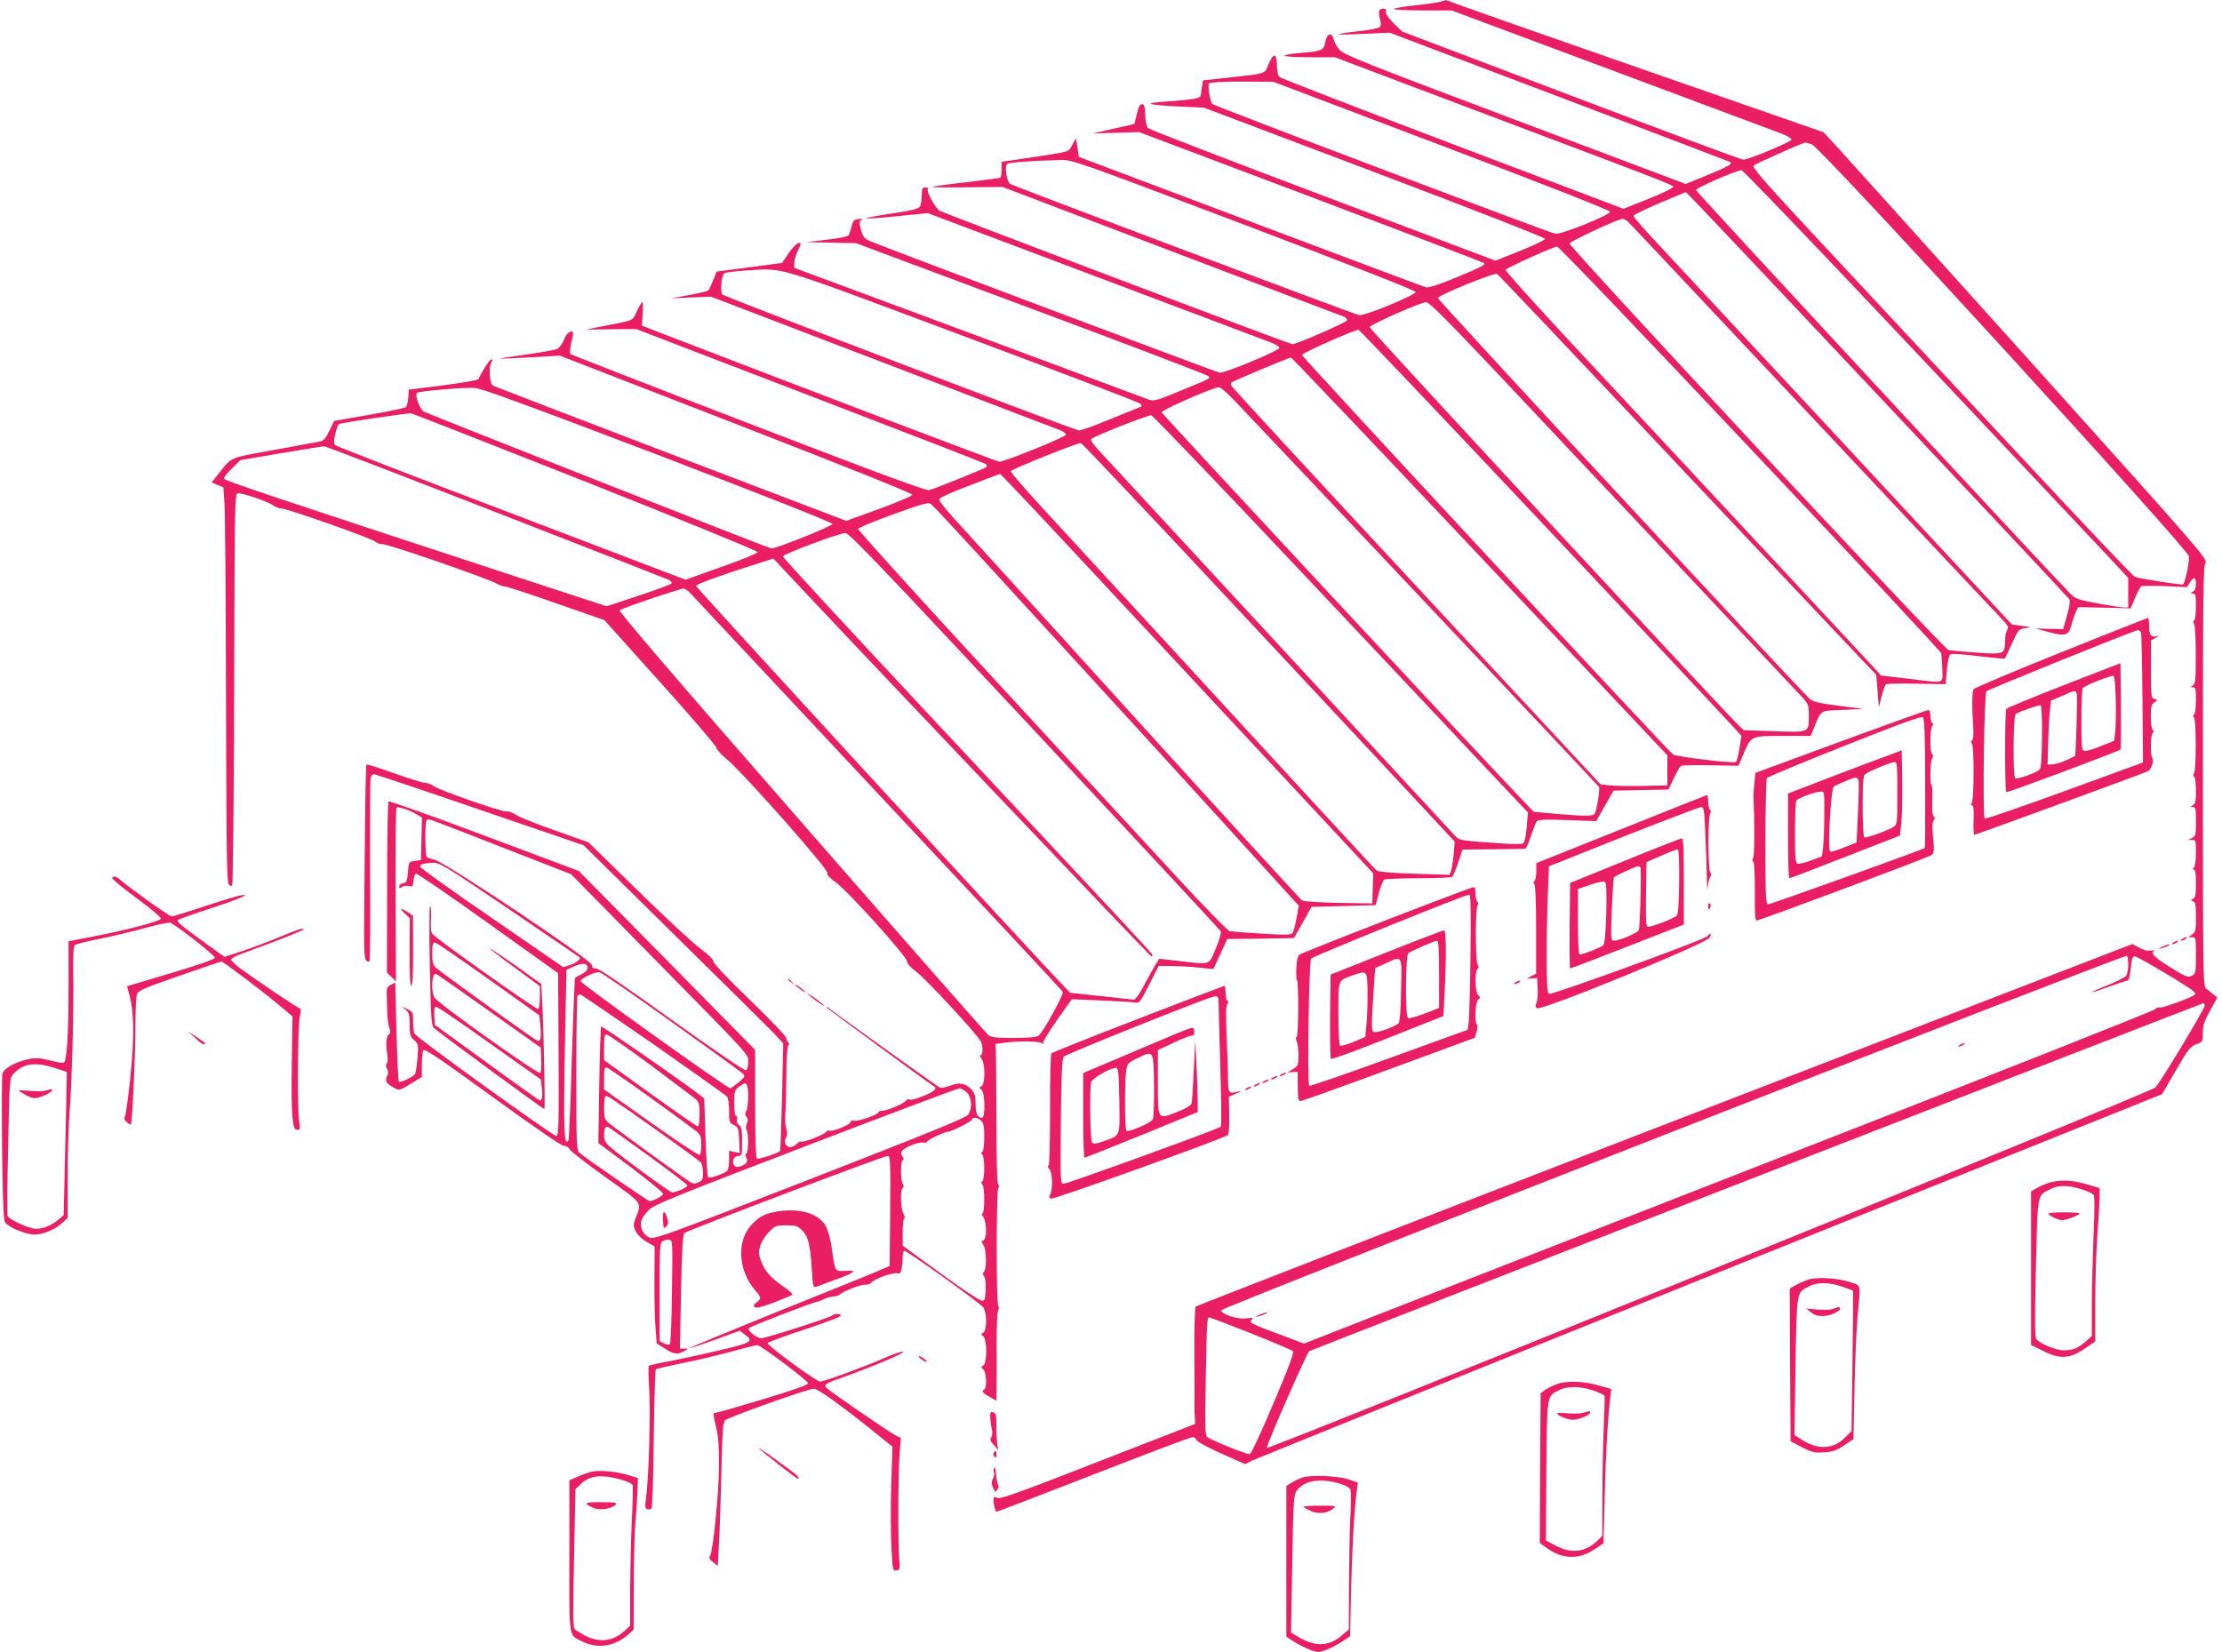 <?xml version="1.0" standalone="no"?>
<!DOCTYPE svg PUBLIC "-//W3C//DTD SVG 20010904//EN"
 "http://www.w3.org/TR/2001/REC-SVG-20010904/DTD/svg10.dtd">
<svg version="1.0" xmlns="http://www.w3.org/2000/svg"
 width="1280pt" height="952pt" viewBox="0 0 1280 952"
 preserveAspectRatio="xMidYMid meet">
<g transform="translate(0,952) scale(0.1,-0.1)"
fill="#e91e63" stroke="none">
<path d="M8299 9510 c-15 -4 -81 -14 -148 -21 -67 -7 -121 -16 -121 -21 0 -4
75 -8 166 -8 l166 0 922 -344 c506 -189 947 -354 979 -366 31 -12 57 -27 57
-34 0 -13 -247 -116 -278 -116 -10 0 -456 166 -991 369 l-973 369 -50 48 c-32
32 -47 55 -44 67 3 11 -2 17 -14 17 -27 0 -32 -15 -21 -57 7 -24 7 -41 0 -49
-5 -6 -61 -17 -124 -24 -63 -7 -115 -15 -115 -17 0 -3 66 -2 148 2 l147 7 979
-371 c539 -204 981 -373 984 -375 11 -12 -17 -28 -133 -75 l-124 -51 -983 370
c-878 331 -986 374 -1011 403 -16 17 -31 44 -34 60 -9 44 -40 36 -48 -14 -9
-49 -19 -54 -142 -64 -51 -4 -93 -11 -93 -16 0 -5 65 -9 145 -9 l145 0 942
-356 c1125 -425 1015 -381 997 -398 -8 -8 -73 -38 -146 -67 l-131 -52 -984
373 c-540 205 -989 379 -997 386 -9 8 -15 34 -15 68 -1 71 -20 74 -48 7 -23
-58 -12 -54 -220 -77 l-158 -17 -6 -36 c-3 -20 -6 -43 -7 -51 -3 -17 -41 -24
-202 -35 -137 -10 -110 -19 80 -29 l140 -6 983 -372 c558 -211 982 -377 982
-384 0 -7 -64 -38 -143 -69 l-142 -57 -994 375 c-546 206 -1000 381 -1007 389
-9 9 -16 38 -17 76 -2 50 -5 62 -18 62 -12 0 -21 -16 -30 -57 l-14 -57 -55
-13 c-30 -6 -84 -19 -120 -27 l-65 -15 134 4 133 4 991 -374 c544 -206 992
-377 995 -380 11 -11 -15 -24 -162 -85 -93 -38 -157 -59 -170 -56 -12 3 -466
174 -1011 379 l-990 373 -8 54 -9 53 -22 -39 c-24 -43 6 -34 -288 -79 l-118
-17 0 -43 c0 -24 -4 -46 -8 -49 -4 -2 -93 -14 -197 -26 -105 -12 -192 -24
-195 -27 -3 -2 87 -4 200 -2 l205 2 975 -371 c536 -204 983 -374 993 -377 9
-4 17 -13 17 -20 0 -11 -289 -138 -315 -138 -16 0 -2008 754 -2032 769 -26 16
-77 110 -68 124 4 6 -3 10 -14 10 -18 0 -21 -6 -21 -48 0 -27 -6 -56 -12 -64
-9 -12 -56 -23 -167 -39 -84 -13 -148 -25 -141 -27 7 -3 90 3 184 13 l171 17
960 -362 c528 -199 984 -371 1013 -382 28 -11 52 -25 52 -32 0 -16 -319 -149
-345 -143 -23 5 -1948 729 -2011 757 -35 15 -42 24 -54 65 -11 40 -11 48 1 56
10 7 6 9 -16 7 -25 -3 -31 -9 -40 -43 -5 -22 -13 -45 -17 -51 -4 -7 -61 -18
-125 -25 l-118 -14 143 -3 143 -3 1007 -376 c554 -206 1013 -382 1021 -389 16
-15 23 -11 -192 -99 -108 -44 -122 -47 -150 -37 -18 7 -484 180 -1037 386
l-1005 373 1 32 c1 17 11 49 22 71 18 36 18 40 3 40 -10 0 -35 -26 -57 -57
l-39 -58 -189 -25 -188 -25 -20 -50 c-11 -27 -23 -54 -27 -58 -4 -4 -55 -17
-112 -27 l-104 -19 115 5 115 5 995 -381 c547 -209 1007 -385 1023 -391 15 -6
27 -17 27 -24 0 -12 -351 -155 -383 -155 -13 0 -1028 386 -2006 763 l-53 21 4
68 c3 37 2 68 -1 68 -4 0 -18 -24 -32 -52 -27 -59 -10 -51 -194 -87 l-100 -20
145 2 145 1 1000 -384 c550 -211 1006 -388 1013 -393 7 -6 9 -14 5 -18 -8 -7
-285 -120 -330 -133 -16 -5 -301 100 -1040 385 -560 215 -1022 395 -1027 400
-5 4 -2 33 6 68 11 43 12 61 4 61 -20 0 -34 -14 -49 -52 -8 -20 -25 -41 -36
-48 -12 -6 -91 -20 -176 -32 -86 -12 -154 -22 -152 -24 1 -1 79 2 172 7 l170
10 1015 -394 c615 -239 1015 -399 1015 -407 0 -7 -78 -41 -190 -82 l-190 -69
-1010 385 c-556 212 -1017 390 -1025 394 -19 11 -26 103 -10 133 10 17 9 20
-2 17 -11 -4 -59 -80 -71 -112 -2 -6 -93 -21 -203 -36 l-199 -25 -3 -45 c-2
-25 -8 -49 -13 -55 -5 -5 -101 -26 -212 -45 l-202 -35 -28 -57 c-23 -48 -32
-58 -60 -63 -17 -3 -138 -25 -267 -49 -261 -48 -230 -34 -321 -148 l-30 -37
34 -15 34 -14 6 -88 c4 -49 8 -563 9 -1142 3 -992 4 -1055 21 -1063 15 -9 17
-4 17 53 1 35 3 191 5 348 2 157 4 637 5 1068 2 682 4 784 17 789 18 7 169
-43 205 -68 15 -11 37 -19 50 -19 33 0 506 -167 539 -190 15 -11 34 -18 41
-15 16 7 606 -197 656 -226 18 -10 42 -19 53 -19 12 0 145 -44 296 -97 l275
-96 324 -361 c178 -198 323 -367 321 -375 -1 -8 28 -39 65 -70 95 -80 580
-629 574 -650 -4 -11 12 -28 50 -56 69 -49 409 -427 409 -454 0 -13 22 -37 57
-63 54 -40 346 -356 368 -398 14 -26 13 -80 -2 -80 -6 0 -4 -7 5 -18 23 -26
24 -147 1 -160 -14 -8 -14 -10 0 -21 21 -18 23 -161 3 -161 -26 0 -37 25 -37
81 0 45 -5 61 -24 82 -34 36 -68 43 -122 22 -24 -9 -51 -14 -60 -11 -11 4
-588 417 -641 459 -7 5 -13 7 -13 4 0 -4 559 -415 624 -459 7 -5 6 -12 -4 -21
-23 -21 -127 -60 -140 -52 -6 4 -17 0 -23 -8 -14 -18 -108 -57 -137 -57 -11 0
-20 -4 -20 -9 0 -13 -119 -54 -141 -48 -11 3 -19 0 -19 -8 0 -14 -107 -58
-122 -49 -5 3 -15 -1 -21 -9 -14 -17 -134 -63 -143 -54 -3 3 -14 -3 -25 -14
-39 -39 -85 -8 -60 40 7 13 7 28 0 50 -6 17 -8 55 -5 83 3 29 5 127 6 217 0
98 4 169 11 177 7 8 7 14 -1 19 -5 3 -10 14 -10 23 0 10 -94 109 -210 221
-127 122 -210 210 -210 221 0 12 -29 40 -77 76 -43 32 -205 182 -360 334
l-283 277 -192 68 c-106 37 -209 78 -229 92 -20 13 -43 21 -51 18 -18 -7 -382
120 -420 146 -14 11 -37 19 -51 19 -13 0 -93 25 -177 55 -84 30 -155 53 -158
50 -5 -5 -7 -108 -13 -722 -4 -408 -4 -413 29 -413 4 0 6 233 4 517 -1 285 0
528 3 541 3 12 11 22 18 22 6 0 281 -92 610 -205 l599 -205 521 -514 c287
-282 546 -539 576 -570 l53 -57 -7 -307 c-4 -169 -9 -310 -11 -313 -7 -12
-124 -50 -134 -44 -6 4 -10 121 -10 316 l0 310 -508 516 -508 515 -544 204
c-299 112 -547 201 -552 196 -4 -4 -8 -228 -8 -496 l-1 -489 26 -26 26 -26 -2
498 c-1 274 1 501 5 504 8 8 78 -15 116 -39 l31 -18 -3 -123 -3 -122 -35 -5
c-35 -5 -35 -5 -40 -65 -4 -53 -8 -60 -27 -63 -13 -2 -23 -10 -23 -19 0 -12 3
-13 14 -4 8 7 25 9 39 6 24 -6 26 -4 29 31 2 21 8 39 14 41 6 2 193 -126 415
-285 l404 -289 3 -467 c2 -390 0 -467 -12 -472 -12 -5 -801 563 -818 590 -4 6
-8 37 -8 68 0 55 -1 58 -32 73 l-33 16 23 -20 c19 -16 22 -29 22 -85 0 -57 3
-68 26 -89 25 -23 25 -27 19 -104 -4 -45 -10 -85 -14 -91 -10 -16 -85 -52 -93
-44 -4 4 -10 134 -14 289 l-7 281 -24 -11 c-22 -10 -27 -22 -25 -57 0 -8 2
-49 2 -90 1 -41 7 -88 13 -103 8 -22 7 -31 -3 -37 -15 -9 -19 -57 -9 -115 4
-23 3 -45 -3 -52 -6 -8 -6 -19 2 -32 7 -15 8 -27 0 -40 -14 -27 -5 -44 34 -65
39 -21 33 -22 109 24 l57 35 0 70 c0 38 4 76 9 84 7 11 97 -50 400 -270 241
-175 398 -283 410 -281 10 2 25 -7 34 -21 9 -14 103 -86 209 -162 212 -151
205 -142 172 -227 -17 -44 -17 -49 -2 -82 11 -21 35 -45 63 -61 l46 -27 -1
-187 c-1 -102 2 -228 6 -278 l7 -93 47 -30 c52 -33 73 -36 110 -15 l25 14 -24
1 -24 0 6 327 c5 241 10 330 20 339 16 15 1147 444 1170 444 16 0 17 -20 15
-317 l-3 -317 -75 -32 c-41 -18 -301 -123 -578 -234 -276 -112 -501 -205 -499
-207 2 -2 68 20 146 48 l142 52 27 -20 c56 -41 46 -48 -135 -91 -92 -22 -222
-50 -288 -63 -66 -12 -123 -25 -127 -28 -4 -4 -3 -65 2 -136 9 -129 -3 -519
-19 -632 -6 -42 -5 -53 7 -58 9 -3 20 -1 25 4 5 5 11 181 13 402 3 217 8 397
12 400 4 3 70 18 147 34 77 15 204 45 282 66 78 22 147 39 155 39 20 0 293
-205 293 -220 0 -9 -91 -41 -260 -92 -143 -43 -265 -78 -272 -78 -17 0 -16 -5
3 -87 12 -48 17 -111 16 -213 0 -159 -35 -504 -52 -525 -8 -10 -4 -18 17 -35
l28 -22 6 114 c4 62 10 241 14 398 3 157 9 292 12 300 4 8 7 20 7 25 1 12 480
184 514 184 23 1 171 -106 370 -267 l83 -67 -7 -221 c-4 -122 -3 -283 1 -358
7 -133 8 -137 29 -134 20 3 21 7 16 68 -8 100 -6 525 3 615 l7 80 -27 13 c-30
13 -379 253 -401 275 -18 18 -5 27 78 56 164 58 371 144 363 152 -5 5 -51 -10
-108 -35 -118 -52 -348 -136 -371 -136 -22 0 -306 209 -302 222 2 5 99 41 216
79 117 39 210 74 207 80 -8 12 -38 12 -50 0 -14 -13 -383 -131 -409 -131 -29
0 -84 45 -71 59 11 10 375 151 393 151 5 0 23 7 38 15 16 8 40 15 53 15 14 0
32 6 40 13 25 21 127 59 148 55 10 -2 25 4 33 13 20 22 124 59 148 53 15 -5
20 1 26 26 3 18 6 47 6 66 0 18 4 35 8 38 9 6 428 -294 455 -325 23 -28 24
-134 1 -147 -14 -8 -14 -10 0 -21 23 -19 23 -156 0 -169 -14 -8 -14 -10 0 -21
18 -15 23 -106 6 -116 -17 -11 -11 -19 30 -43 l40 -23 1 83 c1 46 1 159 0 252
0 92 4 176 9 187 6 10 6 20 1 23 -13 8 -12 668 0 683 7 7 6 13 0 17 -7 4 -11
137 -11 369 -1 199 -2 380 -3 402 l-2 40 50 7 c90 12 213 9 218 -4 3 -8 6 -6
6 5 1 10 38 70 83 134 l82 116 166 -7 c91 -4 179 -9 195 -12 29 -5 31 -3 85
103 l55 108 75 -1 c41 0 112 -4 157 -9 l83 -8 40 86 40 87 192 2 192 3 51 90
50 90 185 5 185 5 18 70 c11 39 24 73 31 77 6 4 94 8 196 8 102 0 190 4 195 8
6 4 21 41 35 82 l25 75 175 2 c96 1 180 2 186 3 5 0 20 33 33 73 13 39 28 78
34 85 8 10 46 12 176 7 l166 -6 50 88 50 88 158 3 158 3 31 64 c16 36 35 68
41 72 7 4 84 6 172 4 l160 -3 29 69 c44 104 41 103 227 103 l160 0 19 48 c43
104 31 96 165 102 l120 5 -144 19 c-115 15 -148 23 -166 40 -73 66 -2145 2300
-2142 2309 5 17 327 148 341 139 7 -4 460 -482 1006 -1062 546 -580 1035
-1098 1086 -1151 l92 -96 8 -94 7 -94 16 62 c9 34 20 65 24 70 5 4 84 6 177 4
l168 -3 7 81 c4 44 12 84 19 90 7 6 65 3 161 -9 83 -10 152 -16 154 -14 2 2
21 41 41 86 36 80 39 83 76 89 39 5 39 5 -18 13 l-58 8 -982 1056 c-541 581
-1031 1108 -1090 1172 -59 63 -108 120 -108 126 0 6 68 39 150 74 l151 63 25
-24 c45 -42 2178 -2309 2186 -2323 4 -8 -2 -49 -15 -92 l-22 -79 -80 2 -80 2
74 -20 c97 -26 117 -21 132 34 6 23 17 57 25 76 l15 33 151 -3 152 -4 25 60
c14 33 30 63 35 67 5 3 67 4 137 1 l127 -6 17 27 c23 35 35 33 35 -9 0 -22 -6
-38 -17 -44 -17 -10 -17 -10 0 -11 15 0 17 -10 17 -74 0 -42 -5 -78 -10 -81
-8 -5 -8 -11 -1 -19 6 -7 10 -82 10 -179 0 -147 -2 -168 -17 -176 -16 -10 -16
-10 1 -11 15 0 17 -10 17 -74 0 -42 -5 -78 -10 -81 -8 -5 -8 -11 -1 -19 13
-16 13 -306 0 -322 -7 -8 -6 -14 1 -19 5 -3 10 -39 10 -80 0 -60 -3 -76 -17
-84 -17 -10 -17 -10 0 -11 15 0 17 -11 17 -83 0 -77 -2 -85 -22 -95 l-23 -11
23 0 c21 -1 22 -5 22 -74 0 -43 -5 -78 -12 -85 -9 -9 -9 -12 0 -12 8 0 12 -24
12 -80 0 -62 -3 -81 -16 -88 -15 -8 -15 -10 0 -15 13 -5 16 -22 16 -91 0 -76
-2 -86 -22 -100 l-22 -16 22 0 c21 0 22 -3 22 -105 0 -95 -2 -105 -21 -115
-26 -14 -34 -11 -141 56 -84 53 -103 76 -75 87 6 3 -2 3 -20 0 -22 -3 -43 2
-70 17 l-39 21 -2694 -1040 c-1481 -572 -2697 -1044 -2702 -1049 -5 -5 -9
-128 -8 -273 1 -145 2 -274 1 -286 -1 -39 0 -47 2 -82 l2 -35 -560 -218 c-434
-170 -564 -216 -577 -209 -9 6 -19 7 -22 2 -8 -12 5 -81 15 -81 4 0 256 97
559 215 303 118 559 215 570 215 10 0 20 -7 22 -16 2 -9 60 -41 142 -78 l140
-62 35 19 c20 10 1208 490 2641 1066 l2605 1047 79 136 c70 121 83 138 117
151 38 15 39 16 39 67 0 43 8 67 42 128 l41 75 -24 19 c-13 11 -32 26 -41 33
-17 14 -18 84 -18 1223 0 1053 2 1210 15 1229 14 20 -27 68 -1022 1175 -570
634 -1068 1187 -1107 1229 l-71 77 -1025 357 c-564 196 -1052 368 -1086 381
-33 13 -62 24 -65 23 -2 0 -16 -4 -30 -9z m6 -829 c618 -234 970 -373 970
-381 0 -19 -282 -132 -315 -127 -32 5 -1960 734 -1976 748 -13 11 -28 104 -19
119 4 6 81 10 188 10 l182 -1 970 -368z m2133 7 c52 -19 2172 -2336 2172
-2374 0 -49 -24 -156 -35 -161 -11 -4 -238 31 -276 43 -9 2 -286 294 -615 647
-330 353 -823 882 -1097 1176 -413 442 -496 536 -485 547 10 10 272 127 297
133 3 1 20 -5 39 -11z m-3272 -462 c614 -233 989 -380 989 -388 0 -18 -293
-139 -325 -134 -24 4 -1975 737 -2010 756 -20 11 -34 99 -19 115 9 9 139 19
305 23 71 2 75 1 1060 -372z m3911 -778 c566 -601 1064 -1130 1106 -1175 l77
-83 0 -85 0 -85 -27 0 c-16 1 -83 11 -151 24 -114 21 -126 26 -157 57 -177
182 -2155 2314 -2155 2324 0 12 230 113 262 114 9 1 457 -467 1045 -1091z
m-1699 795 c11 -10 484 -513 1052 -1118 568 -605 1058 -1126 1089 -1158 49
-51 54 -59 43 -77 -6 -11 -12 -39 -12 -63 0 -77 -5 -78 -165 -67 -77 6 -149
12 -161 15 -27 6 -2186 2323 -2182 2342 3 13 275 140 304 142 7 1 21 -7 32
-16z m702 -1304 c602 -638 1098 -1171 1102 -1182 3 -12 6 -55 7 -94 1 -86 23
-80 -199 -53 l-155 18 -34 39 c-33 36 -904 971 -1754 1882 -207 223 -376 410
-374 416 4 11 273 133 297 134 9 1 508 -521 1110 -1160z m-4535 647 c556 -208
1016 -384 1024 -392 12 -11 11 -15 -10 -23 -13 -5 -91 -36 -173 -70 -82 -34
-158 -61 -170 -61 -22 0 -2032 766 -2054 783 -14 11 -7 104 9 122 5 5 60 12
122 16 230 14 131 44 1252 -375z m3082 -218 c821 -872 1710 -1816 1751 -1861
40 -44 42 -49 42 -110 0 -99 4 -97 -200 -90 l-175 6 -42 41 c-106 104 -2113
2269 -2113 2281 0 13 292 143 326 144 16 1 124 -107 411 -411z m264 -869 c580
-617 1073 -1143 1097 -1170 l44 -49 -12 -72 c-6 -40 -15 -75 -20 -78 -15 -10
-343 30 -362 43 -33 24 -2138 2290 -2138 2302 0 11 298 143 326 145 5 0 485
-505 1065 -1121z m-365 -185 l1079 -1146 0 -86 0 -87 -140 -3 c-77 -2 -164 0
-193 3 l-52 6 -1061 1142 c-584 628 -1064 1148 -1066 1155 -3 7 -3 15 0 18 8
8 331 143 343 144 6 0 496 -516 1090 -1146z m-4736 585 c634 -243 1005 -389
1005 -398 0 -12 -321 -141 -352 -141 -11 0 -1970 772 -2002 789 -23 13 -54 98
-38 108 17 10 271 32 332 28 37 -2 307 -101 1055 -386z m3311 324 c270 -283
2105 -2228 2110 -2237 7 -12 -13 -135 -25 -155 -9 -14 -58 -14 -221 0 l-130
12 -50 52 c-218 226 -2091 2239 -2093 2249 -3 13 292 142 329 145 9 0 45 -29
80 -66z m-3731 -477 c547 -217 995 -400 995 -407 0 -6 -94 -45 -208 -85 l-208
-74 -1002 382 c-551 209 -1008 386 -1015 393 -10 9 -10 22 -1 63 6 29 16 55
22 59 9 6 323 53 412 62 6 1 458 -177 1005 -393z m4132 -527 c469 -498 954
-1012 1076 -1143 l224 -237 -7 -82 c-4 -45 -12 -87 -18 -94 -9 -9 -54 -8 -190
2 -167 12 -180 14 -202 36 -12 13 -469 508 -1015 1099 -546 591 -1016 1099
-1043 1128 -31 33 -46 57 -40 63 16 16 327 139 345 136 9 -1 401 -410 870
-908z m-301 -284 c529 -566 1011 -1083 1070 -1147 l109 -117 -6 -73 c-4 -40
-11 -83 -15 -96 l-9 -22 -202 6 c-124 4 -209 11 -217 18 -12 9 -353 379 -1918
2081 -106 115 -192 214 -190 220 4 12 386 165 404 162 7 -1 445 -465 974
-1032z m-4345 634 c539 -210 987 -385 997 -390 9 -5 17 -14 17 -19 0 -5 -84
-37 -188 -71 l-187 -62 -495 162 c-1505 494 -1710 563 -1710 574 0 7 21 34 48
60 l47 46 235 40 c129 21 240 40 246 40 7 1 452 -170 990 -380z m3495 -406
c321 -345 804 -863 1072 -1151 l488 -524 -3 -87 -3 -86 -195 3 c-126 3 -201 8
-211 15 -9 7 -446 485 -970 1062 -524 578 -990 1091 -1036 1141 -46 50 -83 98
-83 106 0 9 59 37 173 80 94 37 175 67 178 67 4 1 269 -281 590 -626z m-734
182 c131 -143 432 -472 668 -730 237 -259 590 -645 785 -860 194 -214 367
-404 383 -422 l29 -31 -13 -71 c-7 -40 -17 -78 -23 -86 -9 -12 -36 -13 -176
-4 -91 5 -174 12 -186 14 -12 3 -147 141 -300 307 -154 167 -632 685 -1062
1151 -431 467 -781 854 -779 860 2 6 93 44 203 84 163 59 202 70 216 60 10 -7
124 -129 255 -272z m343 -1036 c586 -628 1068 -1147 1072 -1154 5 -8 -8 -50
-28 -99 -42 -100 -26 -95 -218 -72 l-108 12 -23 -36 c-12 -20 -36 -63 -53 -95
-16 -33 -38 -70 -48 -83 l-19 -22 -185 20 -185 20 -36 38 c-162 166 -2119
2296 -2119 2306 0 8 87 41 222 86 l223 72 60 -64 c366 -393 2110 -2228 2117
-2228 5 0 8 4 6 10 -1 5 -114 128 -249 272 -135 145 -613 656 -1062 1136 -449
481 -817 879 -817 886 0 13 320 133 360 135 21 1 205 -192 1090 -1140z m-1982
792 c15 -16 502 -536 1082 -1156 580 -619 1058 -1132 1062 -1139 8 -14 -113
-233 -139 -253 -12 -9 -58 -13 -144 -13 -106 0 -130 3 -147 18 -11 9 -496 561
-1076 1226 -740 847 -1053 1213 -1046 1220 10 11 342 123 368 125 7 1 25 -12
40 -28z m-1093 -1460 l405 -158 397 -404 c658 -669 623 -630 623 -678 0 -26
-5 -44 -14 -47 -8 -3 -186 118 -426 290 -271 195 -419 296 -436 296 -17 0 -24
5 -24 20 0 28 -859 602 -910 608 -19 3 -38 10 -42 16 -10 14 -10 200 -1 209 3
4 10 7 14 7 5 0 191 -71 414 -159z m51 -362 c219 -149 401 -273 403 -275 9 -9
-24 -35 -58 -45 l-37 -11 -412 284 c-227 155 -412 288 -412 295 0 14 22 20 76
22 37 1 72 -20 440 -270z m9324 -318 c0 -26 -6 -54 -12 -63 -7 -9 -55 -33
-106 -54 -51 -20 -91 -38 -89 -40 2 -2 45 12 96 31 52 19 99 35 106 35 8 0 15
25 19 70 6 56 11 70 24 70 15 0 299 -168 337 -200 9 -7 12 -17 8 -21 -17 -16
-188 -79 -202 -74 -7 3 -19 -1 -25 -9 -6 -9 -911 -367 -2011 -796 -1100 -430
-2201 -860 -2446 -956 l-447 -175 -120 45 c-193 72 -196 74 -182 91 11 13 7
14 -31 9 -50 -7 -144 24 -144 47 0 15 5203 2051 5217 2042 5 -2 8 -26 8 -52z
m-8875 -16 c0 -13 -12 -26 -33 -37 -19 -9 -36 -19 -39 -22 -3 -2 -11 -212 -19
-465 -7 -254 -16 -466 -19 -471 -19 -30 -25 19 -25 198 0 108 3 329 7 491 l6
293 41 19 c51 23 81 21 81 -6z m481 -311 c220 -157 406 -292 414 -300 13 -14
11 -19 -25 -50 -22 -18 -44 -34 -48 -34 -19 0 -862 603 -862 617 0 15 74 51
106 52 9 1 196 -128 415 -285z m-102 -130 c226 -158 417 -294 424 -302 7 -9
12 -44 12 -83 0 -64 2 -69 28 -81 25 -12 27 -18 30 -87 l3 -74 -31 6 -30 7 0
-54 c0 -31 -5 -58 -12 -63 -24 -19 -101 -44 -109 -36 -4 4 -11 108 -15 231
l-7 223 -36 28 c-100 77 -554 392 -558 387 -3 -3 -8 -155 -11 -339 l-5 -333
187 -139 c102 -77 186 -146 186 -153 0 -12 -56 -42 -78 -42 -9 0 -373 250
-404 278 -17 14 -18 49 -18 457 0 243 3 445 7 448 3 4 11 7 16 7 5 0 194 -129
421 -286z m8936 221 c0 -18 -255 -442 -284 -471 -27 -28 -5107 -2087 -5118
-2076 -7 7 227 541 244 557 5 5 5142 2004 5151 2005 4 0 7 -7 7 -15z m-8953
-341 c131 -98 248 -186 261 -197 19 -17 22 -31 22 -89 0 -38 -4 -68 -10 -68
-5 0 -129 86 -275 191 l-265 191 0 74 c0 57 3 74 14 74 8 0 122 -79 253 -176z
m8 -194 c132 -95 250 -182 263 -193 17 -16 22 -31 22 -73 0 -29 -4 -55 -9 -59
-6 -3 -132 81 -280 186 l-271 192 0 65 c0 57 2 64 18 60 9 -3 125 -83 257
-178z m549 74 c10 -26 7 -124 -5 -145 -8 -15 -7 -24 2 -35 9 -11 9 -21 1 -38
-6 -14 -7 -28 -1 -37 12 -19 11 -126 -1 -134 -6 -4 -7 -13 -1 -24 12 -22 3
-37 -31 -50 -20 -7 -29 -7 -38 4 -17 21 -3 55 23 55 21 0 22 4 22 82 0 68 -3
85 -18 96 -11 9 -16 21 -12 33 4 11 2 19 -4 19 -7 0 -11 28 -11 74 0 69 2 76
28 95 33 25 38 25 46 5z m1267 -40 c28 -30 31 -90 6 -126 -11 -18 -226 -105
-911 -372 -837 -326 -898 -348 -925 -336 -35 14 -56 59 -47 96 4 15 24 43 44
63 32 31 143 76 902 367 476 183 874 332 886 333 11 1 31 -11 45 -25z m-1786
-217 c132 -93 246 -177 253 -185 6 -9 12 -35 12 -59 0 -37 -4 -45 -26 -55 -20
-9 -30 -9 -47 1 -38 23 -451 323 -474 344 -19 17 -23 31 -23 82 0 34 3 65 7
68 8 9 9 8 298 -196z m1867 56 c14 -13 18 -31 18 -94 0 -45 -5 -81 -11 -85 -8
-4 -8 -9 0 -17 6 -6 11 -41 11 -78 0 -38 -5 -71 -11 -75 -8 -4 -8 -9 0 -17 14
-14 15 -167 0 -167 -5 0 -3 -10 5 -22 21 -30 22 -126 1 -134 -13 -5 -13 -8 0
-27 18 -26 20 -138 3 -155 -8 -8 -8 -15 1 -26 7 -9 11 -39 9 -78 -3 -56 -5
-63 -23 -62 -11 0 -118 71 -237 158 l-218 159 0 78 c0 44 4 79 9 79 6 0 3 12
-5 28 -16 31 -19 138 -4 147 7 4 7 12 0 25 -13 25 -13 127 0 135 8 5 7 11 -1
21 -6 7 -9 21 -5 29 8 21 95 57 123 52 13 -2 23 0 23 5 0 9 102 58 122 58 20
0 138 60 138 70 0 16 32 12 52 -7z m-1917 -201 c124 -90 225 -167 225 -172 0
-11 -64 -40 -87 -40 -14 0 -310 217 -365 268 -21 19 -28 35 -28 62 0 37 7 53
22 48 4 -2 109 -76 233 -166z m136 -782 c-2 -162 -7 -299 -12 -304 -5 -6 -18
-4 -34 4 l-25 13 0 283 c0 259 1 284 18 293 9 6 26 10 37 8 20 -2 20 -8 16
-297z m3333 -241 c127 -51 236 -97 243 -103 9 -8 -16 -77 -111 -301 -75 -177
-128 -291 -137 -293 -16 -3 -223 81 -245 99 -12 9 -13 70 -8 338 6 325 7 351
20 351 4 0 111 -41 238 -91z"/>
<path d="M11290 3500 c-8 -5 -10 -10 -5 -10 6 0 17 5 25 10 8 5 11 10 5 10 -5
0 -17 -5 -25 -10z"/>
<path d="M7255 1945 c-25 -12 -26 -14 -5 -9 28 7 60 23 45 23 -5 0 -23 -6 -40
-14z"/>
<path d="M3819 2489 c3 -46 5 -50 19 -36 12 12 13 23 6 48 -15 52 -29 45 -25
-12z"/>
<path d="M11871 5761 c-271 -109 -497 -204 -502 -212 -9 -17 -10 -105 -3 -207
4 -47 2 -78 -6 -87 -7 -8 -7 -15 -1 -19 14 -9 13 -327 -1 -343 -7 -9 -7 -13 2
-13 9 0 11 -23 9 -85 -2 -47 0 -85 5 -85 6 0 898 326 996 365 21 7 40 59 29
76 -13 20 -11 133 2 146 8 8 8 13 0 17 -6 4 -11 37 -11 76 0 58 3 71 20 83 21
14 21 14 1 20 -19 5 -20 13 -20 171 l0 166 27 15 c24 14 25 15 3 9 -30 -8 -41
8 -41 64 0 23 -3 42 -7 42 -5 -1 -230 -90 -502 -199z m463 112 c2 -10 6 -182
8 -382 l3 -364 -452 -165 c-249 -91 -456 -162 -460 -158 -13 12 -3 720 10 733
13 12 854 352 874 353 6 0 14 -8 17 -17z"/>
<path d="M11890 5573 c-179 -70 -328 -131 -332 -137 -10 -15 -10 -474 0 -480
7 -4 646 235 658 246 2 3 3 116 2 251 l-3 246 -325 -126z m298 -84 c2 -74 0
-157 -3 -186 l-6 -51 -80 -32 c-43 -18 -86 -30 -94 -26 -13 4 -15 33 -15 178
0 95 4 178 8 184 8 13 163 74 177 70 6 -2 11 -58 13 -137z m-225 34 c3 -10 2
-94 -1 -188 l-7 -170 -50 -24 c-27 -13 -63 -24 -80 -25 l-30 -1 4 133 c2 73 6
156 10 184 l6 51 65 28 c78 34 77 34 83 12z m-200 -248 c-1 -131 -5 -182 -15
-190 -18 -18 -128 -56 -139 -50 -14 10 -12 362 3 372 21 13 132 52 143 49 6
-2 9 -69 8 -181z"/>
<path d="M10603 5248 l-491 -181 -6 -61 c-3 -34 -5 -65 -5 -71 7 -158 6 -341
-1 -356 -7 -12 -7 -20 0 -24 6 -4 9 -72 9 -173 -1 -135 1 -167 12 -165 37 7
996 366 1007 377 15 14 15 24 6 124 -4 40 -2 68 6 76 8 11 8 16 0 21 -8 5 -11
36 -9 91 2 46 0 86 -4 90 -11 11 -8 133 3 154 7 13 7 21 0 25 -14 8 -13 148 1
162 8 8 8 13 0 17 -6 4 -11 23 -11 42 0 21 -5 34 -12 33 -7 0 -234 -82 -505
-181z m487 -242 c1 -202 0 -370 -2 -372 -9 -8 -887 -324 -902 -324 -14 0 -16
33 -16 358 0 196 4 362 8 369 4 6 205 90 447 186 337 134 443 172 452 164 9
-9 13 -105 13 -381z"/>
<path d="M10720 5109 c-129 -49 -277 -105 -327 -125 l-93 -36 0 -244 c0 -134
3 -244 8 -244 4 0 149 55 322 123 l315 123 8 74 c4 41 6 152 5 246 l-3 171
-235 -88z m210 -159 c0 -175 -1 -180 -22 -194 -35 -22 -159 -67 -169 -60 -5 3
-9 83 -9 178 0 134 3 176 14 185 19 16 147 69 169 70 16 1 17 -14 17 -179z
m-224 76 c3 -7 2 -91 -3 -187 l-8 -173 -73 -29 c-40 -16 -76 -27 -79 -23 -16
15 4 363 21 374 21 14 111 51 124 52 7 0 15 -6 18 -14z m-197 -203 c0 -76 -4
-160 -7 -188 l-7 -49 -63 -24 c-34 -13 -69 -21 -77 -18 -12 4 -15 35 -15 178
0 95 4 179 8 185 9 15 107 51 140 52 22 1 22 0 21 -136z"/>
<path d="M9338 4742 l-488 -195 0 -48 c0 -26 -5 -51 -10 -54 -8 -5 -8 -11 -1
-19 6 -7 10 -109 10 -264 l0 -252 -27 -14 -27 -15 30 2 30 2 3 -62 c2 -35 -2
-71 -7 -82 -8 -14 -7 -22 3 -30 21 -18 981 375 995 407 12 25 4 30 -13 8 -14
-19 -895 -339 -912 -332 -11 4 -14 49 -14 219 0 118 3 282 7 365 l6 151 429
171 c236 93 438 170 447 170 16 0 19 -16 24 -142 4 -79 8 -195 9 -258 1 -63 3
-93 5 -65 3 27 9 55 15 62 7 9 7 17 0 26 -13 15 -14 314 -1 338 6 11 5 20 -1
24 -5 3 -10 24 -10 46 0 21 -3 39 -7 38 -5 -1 -227 -89 -495 -197z"/>
<path d="M9360 4561 l-315 -128 -3 -247 c-1 -135 0 -246 3 -246 4 0 152 57
331 127 l324 126 0 249 c0 192 -3 248 -12 248 -7 -1 -155 -58 -328 -129z m313
-120 c-1 -115 -6 -187 -13 -196 -12 -14 -141 -65 -166 -65 -12 0 -14 28 -12
186 l3 187 85 37 c47 21 90 37 95 36 6 -2 9 -70 8 -185z m-222 77 c4 -78 -4
-346 -11 -358 -9 -17 -113 -60 -144 -60 -17 0 -17 13 -11 178 4 97 10 181 12
186 6 10 123 64 141 65 6 1 12 -5 13 -11z m-198 -261 c-3 -108 -9 -176 -17
-183 -11 -12 -119 -54 -136 -54 -6 0 -10 75 -10 189 l0 189 73 25 c44 15 76
21 83 15 8 -6 10 -59 7 -181z"/>
<path d="M646 4462 c-3 -5 60 -57 140 -116 80 -59 144 -112 141 -119 -5 -15
-194 -65 -387 -102 l-145 -28 0 -261 c0 -282 -10 -432 -28 -439 -7 -2 -43 4
-82 14 -56 14 -80 15 -120 7 -76 -16 -143 -53 -151 -84 -4 -14 -4 -210 -2
-435 4 -306 8 -412 18 -423 24 -30 119 -68 167 -69 53 0 120 28 166 71 l27 26
0 235 c0 130 5 292 10 361 14 175 25 571 22 787 -2 138 1 183 10 189 7 5 73
21 147 36 74 15 192 43 263 63 74 21 134 32 142 28 66 -39 256 -190 254 -201
-2 -9 -93 -41 -254 -89 l-252 -75 14 -52 c27 -98 28 -255 4 -481 -12 -115 -26
-215 -31 -221 -6 -7 -2 -18 11 -29 11 -10 22 -16 24 -14 8 9 26 395 26 556 0
94 4 182 9 196 8 20 44 35 244 105 129 45 238 82 243 82 10 0 247 -179 339
-257 l70 -59 -4 -259 c-4 -311 2 -395 31 -395 17 0 18 5 11 53 -11 73 -8 542
4 600 7 30 7 47 1 47 -10 0 -245 158 -346 232 -29 22 -52 44 -50 50 2 6 19 16
38 24 19 7 109 41 200 75 91 34 170 67 175 72 18 17 -37 0 -145 -46 -58 -24
-151 -59 -206 -77 l-101 -33 -129 93 c-129 94 -146 109 -139 120 2 3 92 35
199 70 121 39 192 68 187 73 -6 6 -86 -16 -209 -57 -109 -36 -205 -66 -213
-66 -13 0 -230 155 -297 211 -24 21 -38 24 -46 11z m-331 -1095 l70 -23 -1
-59 c0 -33 -5 -219 -9 -413 l-8 -353 -31 -26 c-40 -34 -87 -53 -128 -53 -38 0
-156 53 -164 74 -3 7 -2 189 3 404 8 390 8 391 32 416 56 60 123 69 236 33z"/>
<path d="M270 3238 c-14 -5 -55 -7 -92 -3 -38 3 -68 4 -68 1 0 -3 19 -15 42
-27 35 -18 47 -20 77 -10 39 11 79 36 71 44 -3 3 -16 0 -30 -5z"/>
<path d="M7991 4221 c-266 -103 -491 -193 -501 -199 -14 -8 -19 -27 -22 -74
-2 -35 -1 -68 3 -73 11 -16 10 -323 -2 -330 -6 -4 -5 -13 1 -25 5 -10 10 -46
10 -79 0 -58 -2 -62 -32 -81 l-32 -19 29 2 30 2 1 -85 c1 -71 3 -85 17 -84 8
1 238 83 509 183 l494 182 10 35 c6 19 7 37 3 40 -16 9 -11 130 6 144 13 11
13 14 0 27 -18 18 -21 133 -3 151 8 8 8 15 0 24 -13 16 -14 315 -1 339 6 11 5
20 -1 24 -5 3 -10 24 -10 46 0 25 -4 39 -12 38 -7 -1 -231 -85 -497 -188z
m480 -197 c-2 -186 -7 -361 -10 -388 l-6 -49 -453 -164 c-249 -91 -456 -162
-460 -159 -12 13 -2 720 11 733 15 16 899 373 912 369 7 -2 9 -121 6 -342z"/>
<path d="M7985 4032 l-320 -127 -3 -240 c-1 -131 1 -242 5 -246 5 -4 152 50
328 120 l320 127 6 119 c12 225 10 375 -3 375 -7 -1 -157 -58 -333 -128z m305
-126 l0 -193 -84 -33 c-46 -18 -89 -29 -95 -26 -17 11 -15 360 2 374 17 13
149 71 165 72 9 0 12 -45 12 -194z m-219 -91 c-2 -118 -7 -184 -15 -191 -19
-19 -125 -57 -141 -50 -16 6 -16 30 1 284 l6 84 61 28 c97 45 93 52 88 -155z
m-193 5 c1 -52 -1 -135 -5 -185 l-8 -89 -68 -29 c-37 -15 -72 -25 -77 -22 -6
4 -10 80 -10 184 0 201 -4 190 81 221 83 29 84 29 87 -80z"/>
<path d="M9840 4301 c0 -25 6 -27 13 -6 4 8 2 17 -3 20 -6 4 -10 -3 -10 -14z"/>
<path d="M2476 3958 c6 -298 9 -345 23 -360 19 -20 629 -468 637 -468 5 0 -3
425 -12 608 l-6 113 -52 37 c-97 72 -246 173 -246 168 0 -2 65 -53 145 -111
l145 -107 0 -63 c0 -35 -4 -66 -9 -69 -9 -6 -587 404 -609 432 -10 12 -12 38
-9 90 2 39 0 72 -5 72 -5 0 -6 -148 -2 -342z m337 -78 l294 -210 6 -61 c6 -68
1 -93 -18 -85 -17 6 -553 392 -582 419 -19 17 -23 31 -23 84 0 48 3 63 15 63
8 0 146 -95 308 -210z m2 -183 l300 -213 3 -69 c2 -37 -1 -72 -6 -77 -11 -11
-592 403 -609 434 -21 39 -16 138 7 138 3 0 141 -96 305 -213z m5 -187 l295
-209 6 -48 c6 -50 3 -73 -11 -73 -4 0 -142 98 -306 218 l-299 217 -3 53 c-2
38 1 52 10 52 7 0 146 -94 308 -210z"/>
<path d="M2310 4283 c0 -3 11 -16 25 -29 l26 -24 -1 -192 c-1 -130 2 -194 9
-196 8 -3 11 58 11 200 l-1 203 -34 22 c-19 12 -35 19 -35 16z"/>
<path d="M12570 4110 c-8 -5 -10 -10 -5 -10 6 0 17 5 25 10 8 5 11 10 5 10 -5
0 -17 -5 -25 -10z"/>
<path d="M12520 4090 c-8 -5 -10 -10 -5 -10 6 0 17 5 25 10 8 5 11 10 5 10 -5
0 -17 -5 -25 -10z"/>
<path d="M12455 4065 c-25 -12 -26 -14 -5 -9 28 7 60 23 45 23 -5 0 -23 -6
-40 -14z"/>
<path d="M4540 3876 c0 -2 8 -10 18 -17 15 -13 16 -12 3 4 -13 16 -21 21 -21
13z"/>
<path d="M8730 3860 c-8 -5 -10 -10 -5 -10 6 0 17 5 25 10 8 5 11 10 5 10 -5
0 -17 -5 -25 -10z"/>
<path d="M4580 3846 c0 -2 14 -14 30 -26 17 -12 30 -19 30 -16 0 2 -13 14 -30
26 -16 12 -30 19 -30 16z"/>
<path d="M6556 3650 c-269 -104 -493 -193 -499 -199 -5 -5 -9 -142 -8 -325 0
-194 -3 -318 -9 -321 -6 -4 -4 -12 5 -21 18 -18 21 -115 5 -145 -9 -15 -7 -21
5 -25 15 -6 999 348 1019 367 5 4 8 56 7 114 l-2 106 43 19 c24 11 32 17 18
13 -64 -17 -65 -16 -66 77 0 47 -4 159 -8 249 -5 114 -4 167 4 176 8 9 8 15 0
20 -5 3 -10 24 -10 46 0 21 -3 39 -7 39 -5 -1 -228 -86 -497 -190z m464 83 c0
-27 5 -194 10 -372 6 -179 7 -328 2 -333 -12 -12 -882 -328 -904 -328 -20 0
-20 6 -17 360 3 269 7 362 17 372 17 17 842 347 870 348 20 0 22 -5 22 -47z"/>
<path d="M6715 3539 c-77 -33 -215 -91 -307 -130 l-168 -71 0 -244 c0 -134 3
-244 8 -244 4 0 152 59 330 131 l322 132 -1 91 c-1 50 -4 143 -8 206 l-6 115
-8 -170 c-4 -93 -10 -179 -12 -190 -3 -14 -28 -29 -87 -53 -111 -43 -108 -48
-108 180 l0 178 96 45 c53 25 100 42 105 39 5 -3 9 6 9 20 0 15 -6 26 -12 25
-7 0 -76 -27 -153 -60z m-67 -272 c1 -104 -2 -185 -7 -196 -11 -21 -137 -75
-152 -66 -10 7 -11 289 -1 350 6 36 12 43 62 67 97 48 95 51 98 -155z m-200
-89 c3 -214 9 -198 -96 -235 -46 -16 -54 -16 -62 -3 -10 16 -14 311 -4 346 6
22 117 85 144 81 13 -2 15 -32 18 -189z"/>
<path d="M4652 3794 c4 -5 28 -25 54 -44 26 -18 45 -29 42 -24 -4 5 -28 25
-54 44 -26 18 -45 29 -42 24z"/>
<path d="M1090 3570 c14 -11 38 -33 53 -47 15 -14 31 -23 34 -19 4 3 4 7 2 9
-38 28 -107 73 -89 57z"/>
<path d="M7380 3330 c-8 -5 -10 -10 -5 -10 6 0 17 5 25 10 8 5 11 10 5 10 -5
0 -17 -5 -25 -10z"/>
<path d="M7330 3310 c-8 -5 -10 -10 -5 -10 6 0 17 5 25 10 8 5 11 10 5 10 -5
0 -17 -5 -25 -10z"/>
<path d="M7280 3290 c-8 -5 -10 -10 -5 -10 6 0 17 5 25 10 8 5 11 10 5 10 -5
0 -17 -5 -25 -10z"/>
<path d="M7230 3270 c-8 -5 -10 -10 -5 -10 6 0 17 5 25 10 8 5 11 10 5 10 -5
0 -17 -5 -25 -10z"/>
<path d="M7180 3250 c-8 -5 -10 -10 -5 -10 6 0 17 5 25 10 8 5 11 10 5 10 -5
0 -17 -5 -25 -10z"/>
<path d="M11816 2709 c-21 -5 -56 -19 -77 -31 l-39 -22 0 -442 0 -443 71 -35
c100 -50 153 -46 252 23 l47 32 0 222 c0 122 5 296 12 387 7 91 12 190 13 220
l0 55 -75 22 c-80 23 -141 27 -204 12z m186 -45 c26 -8 52 -21 58 -28 7 -10 7
-79 0 -237 -5 -123 -10 -303 -10 -400 l0 -177 -36 -32 c-45 -39 -73 -50 -128
-50 -42 0 -133 38 -156 65 -8 10 -9 117 -2 409 11 443 5 415 86 456 46 24 107
22 188 -6z"/>
<path d="M11800 2528 c0 -11 56 -38 79 -38 24 0 101 29 101 39 0 3 -41 6 -90
6 -50 0 -90 -3 -90 -7z"/>
<path d="M4478 2540 c-73 -12 -105 -29 -151 -79 -85 -94 -74 -263 23 -375 36
-40 37 -50 8 -70 -16 -12 -19 -19 -11 -27 8 -8 37 -1 110 26 54 21 102 41 106
45 5 5 -18 26 -51 48 -72 50 -105 87 -128 147 -15 39 -15 51 -4 88 7 23 29 58
50 79 35 36 41 38 100 38 54 0 65 -3 90 -28 36 -37 47 -80 56 -220 6 -98 9
-112 23 -107 9 4 59 22 111 41 118 43 134 57 60 52 -62 -4 -59 -8 -79 135 -6
42 -20 95 -31 117 -39 77 -145 111 -282 90z"/>
<path d="M10414 2147 c-22 -8 -55 -22 -72 -33 l-32 -18 2 -440 3 -440 65 -34
c58 -30 72 -33 126 -30 51 3 72 10 116 40 l55 36 6 289 c3 158 11 342 17 408
18 209 23 185 -40 207 -71 25 -192 32 -246 15z m212 -45 l49 -18 0 -114 c-1
-63 -3 -245 -5 -405 l-4 -290 -36 -36 c-68 -70 -160 -74 -254 -12 l-39 25 6
396 c8 441 5 424 79 461 50 26 123 24 204 -7z"/>
<path d="M10560 1979 c-14 -6 -54 -7 -90 -4 l-65 6 25 -20 c25 -21 46 -26 89
-22 31 3 81 28 81 41 0 12 -7 12 -40 -1z"/>
<path d="M5294 1701 c4 -6 16 -16 28 -22 15 -8 18 -8 14 0 -4 6 -16 16 -28 22
-15 8 -18 8 -14 0z"/>
<path d="M8966 1545 c-22 -8 -51 -23 -65 -33 l-26 -19 -3 -431 -2 -432 41 -29
c89 -65 183 -68 272 -9 l54 36 7 269 c6 247 17 442 32 569 l6 51 -74 21 c-84
25 -183 28 -242 7z m211 -36 c34 -11 63 -26 66 -32 2 -7 0 -82 -4 -167 -4 -85
-8 -264 -8 -397 l-1 -242 -27 -27 c-73 -69 -153 -78 -248 -26 l-50 27 3 400
c4 442 2 429 70 464 49 26 122 26 199 0z"/>
<path d="M9120 1380 c-14 -4 -53 -6 -87 -3 -35 3 -63 3 -63 0 0 -13 60 -37 90
-37 35 0 100 27 100 41 0 10 -5 10 -40 -1z"/>
<path d="M5705 1345 c2 -23 6 -52 9 -63 4 -12 2 -30 -3 -41 -9 -16 -6 -25 15
-48 l26 -28 -6 25 c-3 14 -6 62 -6 106 0 71 -2 82 -19 87 -16 4 -18 -1 -16
-38z"/>
<path d="M4370 1177 c0 -6 219 -177 225 -177 17 0 -3 22 -52 57 -32 23 -84 60
-115 83 -32 22 -58 39 -58 37z"/>
<path d="M5724 1149 c-3 -6 -1 -16 5 -22 8 -8 11 -5 11 11 0 24 -5 28 -16 11z"/>
<path d="M5727 1063 c-4 -6 -4 -18 -1 -26 3 -9 0 -25 -6 -37 -9 -17 -9 -29 0
-51 12 -27 14 -28 25 -12 8 10 10 22 5 28 -5 6 -10 33 -12 60 -2 28 -6 45 -11
38z"/>
<path d="M3410 1041 c-19 -4 -56 -17 -82 -29 l-48 -21 0 -439 c0 -493 -7 -448
80 -492 84 -42 188 -24 264 47 l26 24 1 262 c0 144 5 303 9 352 5 50 10 128
12 175 l3 84 -55 17 c-68 21 -164 30 -210 20z m172 -47 c31 -9 59 -22 62 -30
3 -7 1 -98 -4 -201 -5 -103 -9 -283 -10 -399 l0 -210 -27 -26 c-69 -64 -146
-75 -230 -33 -28 15 -57 32 -63 40 -9 11 -10 113 -3 409 l8 396 26 25 c55 55
118 63 241 29z"/>
<path d="M3381 853 c6 -6 27 -17 46 -24 39 -12 101 0 121 24 8 9 -10 12 -83
12 -73 1 -92 -2 -84 -12z"/>
<path d="M7498 1006 c-20 -8 -48 -22 -62 -31 l-26 -17 0 -434 0 -434 45 -29
c24 -15 65 -36 91 -46 45 -17 50 -17 93 -1 25 9 67 31 92 48 l46 31 6 266 c6
245 18 458 33 572 l6 47 -49 17 c-65 23 -226 29 -275 11z m214 -32 c32 -9 62
-24 66 -33 5 -9 5 -79 1 -156 -4 -77 -7 -256 -8 -397 l-1 -256 -41 -35 c-72
-63 -152 -66 -247 -10 l-45 27 7 395 c6 356 9 399 25 421 41 59 132 75 243 44z"/>
<path d="M7510 839 c0 -3 18 -14 39 -24 45 -20 96 -15 131 13 20 16 17 17 -74
17 -53 0 -96 -3 -96 -6z"/>
</g>
</svg>
